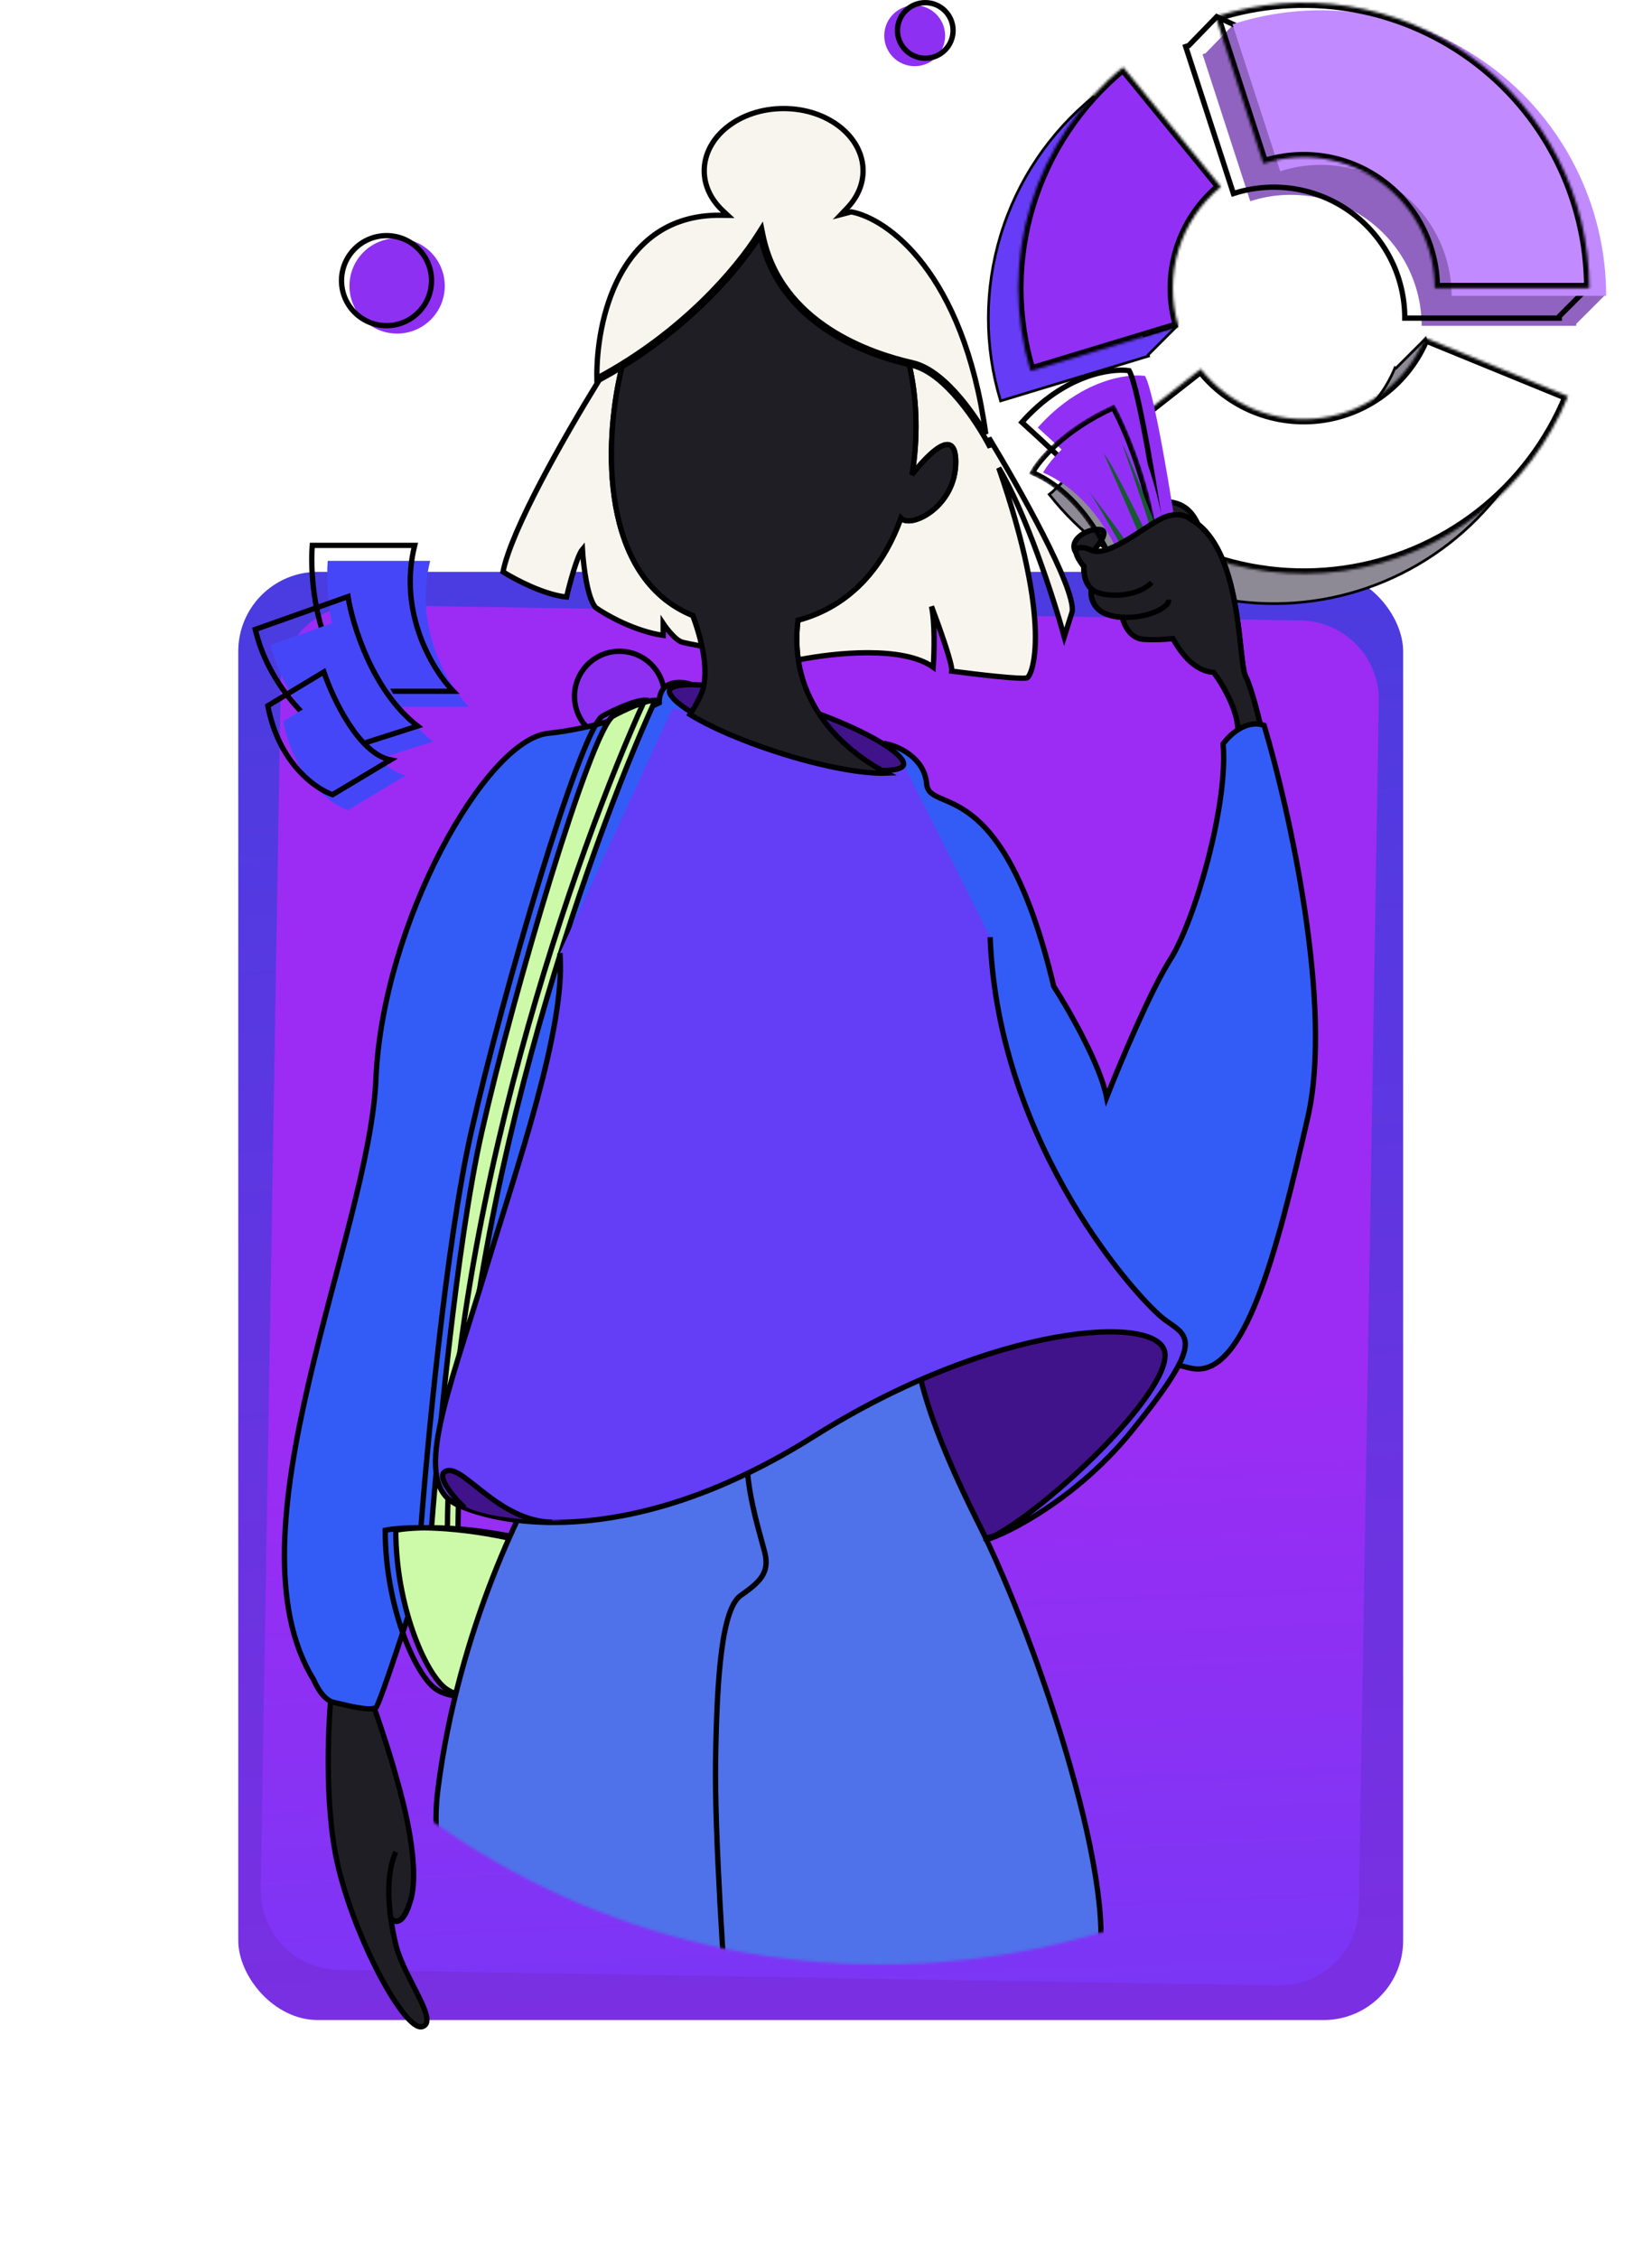 <svg xmlns="http://www.w3.org/2000/svg" width="624" height="853" fill="none" viewBox="0 0 624 853"><g filter="url(#filter0_f_202_16461)"><rect width="440" height="547" x="90" y="216" fill="url(#paint0_linear_202_16461)" rx="30"/></g><path fill="url(#paint1_linear_202_16461)" d="M106.034 257.996C106.308 241.43 119.96 228.222 136.526 228.496L491.301 234.366C507.868 234.64 521.075 248.292 520.801 264.859L513.263 720.418C512.989 736.985 499.338 750.192 482.771 749.918L127.996 744.048C111.43 743.774 98.222 730.122 98.496 713.556L106.034 257.996Z"/><circle cx="345.5" cy="13.5" r="11.5" fill="#8D30F2"/><circle cx="349.5" cy="11.5" r="10.5" stroke="#000" stroke-width="2"/><circle cx="150" cy="108" r="18" fill="#8D30F2"/><circle cx="146" cy="106" r="17" stroke="#000" stroke-width="2"/><circle cx="234" cy="263" r="17" fill="#8D30F2" stroke="#000" stroke-width="2"/><path fill="#4646F9" d="M162.48 211.839C156.056 237.533 169.536 259.285 177.078 266.949H141.677C125.035 252.642 122.82 224.248 123.794 211.839H162.48Z"/><path stroke="#000" stroke-width="2" d="M156.64 206C150.217 231.693 163.696 253.445 171.239 261.109H135.837C119.195 246.803 116.981 218.409 117.954 206H156.64Z"/><path fill="#4646F9" d="M163.575 280.087C146.64 266.949 139.001 242.01 137.297 231.182L102.261 243.591C108.1 268.117 128.052 283.737 137.297 288.482L163.575 280.087Z"/><path stroke="#000" stroke-width="2" d="M157.735 274.248C140.801 261.109 133.161 236.17 131.458 225.343L96.421 237.752C102.261 262.277 122.212 277.898 131.458 282.642L157.735 274.248Z"/><path fill="#4646F9" d="M153.356 292.861C141.385 290.526 131.58 269.747 128.173 259.65L107.005 272.423C111.093 294.029 125.01 303.81 131.458 306L153.356 292.861Z"/><path stroke="#000" stroke-width="2" d="M147.516 287.022C135.546 284.686 125.74 263.908 122.334 253.81L101.166 266.584C105.254 288.19 119.171 297.971 125.619 300.161L147.516 287.022Z"/><path fill="#9063C0" d="M455.374 20.115L465.959 9.199L508.389 29L593.956 89.109L606.331 111.385L595.368 122.348C595.37 122.583 595.37 122.818 595.37 123.053H536.99C536.99 115.248 535.143 107.554 531.601 100.6C528.058 93.646 522.92 87.629 516.606 83.041C510.293 78.452 502.983 75.423 495.275 74.201C487.567 72.978 479.679 73.597 472.255 76.007L454.229 20.48C454.61 20.356 454.992 20.234 455.374 20.115Z"/><path stroke="#000" stroke-width="2" d="M449.004 17.22L459.589 6.304L502.019 26.104L587.586 86.213L599.962 108.489L588.998 119.452C589 119.687 589.001 119.922 589.001 120.157H530.62C530.62 112.353 528.774 104.659 525.231 97.705C521.688 90.751 516.55 84.733 510.237 80.145C503.923 75.557 496.614 72.528 488.905 71.305C481.197 70.083 473.309 70.702 465.886 73.112L447.86 17.584C448.241 17.46 448.622 17.339 449.004 17.22Z"/><path fill="#C28AFF" d="M606.685 111.738C606.685 94.722 602.658 77.947 594.934 62.785C587.21 47.623 576.007 34.504 562.242 24.5C548.477 14.496 532.54 7.892 515.734 5.227C498.927 2.561 481.729 3.911 465.544 9.165L483.57 64.693C490.993 62.283 498.881 61.664 506.59 62.886C514.298 64.109 521.607 67.138 527.921 71.726C534.234 76.314 539.372 82.331 542.915 89.286C546.458 96.24 548.305 103.934 548.305 111.738H606.685Z"/><mask id="path-17-inside-1_202_16461" fill="#fff"><path d="M600.315 108.843C600.315 91.826 596.288 75.052 588.564 59.889C580.84 44.727 569.637 31.608 555.872 21.604C542.107 11.601 526.17 4.996 509.364 2.331C492.557 -0.334 475.359 1.015 459.174 6.269L477.2 61.797C484.623 59.387 492.511 58.768 500.22 59.991C507.928 61.213 515.237 64.242 521.551 68.831C527.864 73.419 533.002 79.436 536.545 86.39C540.088 93.344 541.935 101.038 541.935 108.843H600.315Z"/></mask><path stroke="#000" stroke-width="4" d="M600.315 108.843C600.315 91.826 596.288 75.052 588.564 59.889C580.84 44.727 569.637 31.608 555.872 21.604C542.107 11.601 526.17 4.996 509.364 2.331C492.557 -0.334 475.359 1.015 459.174 6.269L477.2 61.797C484.623 59.387 492.511 58.768 500.22 59.991C507.928 61.213 515.237 64.242 521.551 68.831C527.864 73.419 533.002 79.436 536.545 86.39C540.088 93.344 541.935 101.038 541.935 108.843H600.315Z" mask="url(#path-17-inside-1_202_16461)"/><path fill="#663CF7" fill-rule="evenodd" d="M377.997 88.728C384.222 68.294 396.375 50.17 412.915 36.653L449.858 81.858C442.272 88.057 436.698 96.37 433.843 105.742C431.754 112.597 431.189 119.793 432.148 126.833L444.739 122.986L433.684 134.041C433.729 134.194 433.774 134.346 433.82 134.499L377.948 151.426C371.754 130.983 371.771 109.161 377.997 88.728Z" clip-rule="evenodd"/><path fill="#000" d="M412.915 36.653L413.302 36.337L412.986 35.95L412.599 36.266L412.915 36.653ZM377.997 88.728L377.518 88.582L377.997 88.728ZM449.858 81.858L450.174 82.245L450.562 81.928L450.245 81.541L449.858 81.858ZM433.843 105.742L433.364 105.596L433.843 105.742ZM432.148 126.833L431.653 126.901L431.732 127.483L432.294 127.311L432.148 126.833ZM444.739 122.986L445.092 123.339L444.593 122.508L444.739 122.986ZM433.684 134.041L433.33 133.687L433.121 133.897L433.204 134.181L433.684 134.041ZM433.82 134.499L433.965 134.977L434.444 134.832L434.299 134.354L433.82 134.499ZM377.948 151.426L377.469 151.571L377.614 152.049L378.093 151.904L377.948 151.426ZM412.599 36.266C395.982 49.846 383.773 68.054 377.518 88.582L378.475 88.873C384.671 68.535 396.768 50.495 413.231 37.04L412.599 36.266ZM450.245 81.541L413.302 36.337L412.528 36.969L449.471 82.174L450.245 81.541ZM434.321 105.888C437.147 96.611 442.665 88.382 450.174 82.245L449.542 81.471C441.879 87.733 436.248 96.13 433.364 105.596L434.321 105.888ZM432.643 126.766C431.694 119.797 432.253 112.674 434.321 105.888L433.364 105.596C431.255 112.521 430.684 119.789 431.653 126.901L432.643 126.766ZM432.294 127.311L444.885 123.464L444.593 122.508L432.002 126.355L432.294 127.311ZM444.385 122.632L433.33 133.687L434.037 134.394L445.092 123.339L444.385 122.632ZM434.299 134.354C434.253 134.203 434.208 134.052 434.164 133.9L433.204 134.181C433.249 134.335 433.295 134.49 433.342 134.644L434.299 134.354ZM378.093 151.904L433.965 134.977L433.675 134.02L377.803 150.947L378.093 151.904ZM377.518 88.582C371.264 109.11 371.247 131.033 377.469 151.571L378.426 151.281C372.262 130.932 372.279 109.212 378.475 88.873L377.518 88.582Z"/><mask id="path-20-inside-2_202_16461" fill="#fff"><path d="M424.229 25.338C407.69 38.855 395.537 56.98 389.311 77.413C383.086 97.846 383.069 119.668 389.262 140.111L445.135 123.184C442.294 113.808 442.302 103.799 445.157 94.427C448.012 85.056 453.586 76.743 461.173 70.543L424.229 25.338Z"/></mask><path fill="#9130F4" stroke="#000" stroke-width="4" d="M424.229 25.338C407.69 38.855 395.537 56.98 389.311 77.413C383.086 97.846 383.069 119.668 389.262 140.111L445.135 123.184C442.294 113.808 442.302 103.799 445.157 94.427C448.012 85.056 453.586 76.743 461.173 70.543L424.229 25.338Z" mask="url(#path-20-inside-2_202_16461)"/><path fill="#8D8A95" fill-rule="evenodd" d="M527.327 139.047L538.438 127.936L543.035 142.433L540.002 144.233L580.969 160.995C573.823 178.461 562.219 193.745 547.317 205.322C532.414 216.899 514.735 224.363 496.044 226.967C477.354 229.572 458.308 227.227 440.807 220.167C423.307 213.106 407.966 201.577 396.317 186.731L397.534 185.775L407.966 175.67L409.507 176.381L442.245 150.691C447.588 157.501 454.624 162.788 462.651 166.027C470.677 169.265 479.413 170.341 487.986 169.146C496.558 167.951 504.667 164.528 511.502 159.218C518.337 153.909 523.659 146.898 526.937 138.888L527.327 139.047Z" clip-rule="evenodd"/><path fill="#000" d="M538.438 127.936L538.915 127.785L538.666 127.001L538.085 127.582L538.438 127.936ZM527.327 139.047L527.138 139.51L527.445 139.636L527.68 139.401L527.327 139.047ZM543.035 142.433L543.29 142.863L543.631 142.66L543.511 142.282L543.035 142.433ZM540.002 144.233L539.747 143.804L538.884 144.316L539.813 144.696L540.002 144.233ZM580.969 160.995L581.432 161.184L581.621 160.722L581.159 160.532L580.969 160.995ZM547.317 205.322L547.623 205.717L547.317 205.322ZM496.044 226.967L495.975 226.472L496.044 226.967ZM440.807 220.167L440.995 219.703L440.807 220.167ZM396.317 186.731L396.008 186.337L395.615 186.646L395.923 187.039L396.317 186.731ZM397.534 185.775L397.843 186.169L397.864 186.153L397.882 186.134L397.534 185.775ZM407.966 175.67L408.176 175.216L407.864 175.072L407.618 175.311L407.966 175.67ZM409.507 176.381L409.297 176.835L409.575 176.963L409.815 176.774L409.507 176.381ZM442.245 150.691L442.639 150.383L442.33 149.989L441.937 150.298L442.245 150.691ZM462.651 166.027L462.464 166.491L462.651 166.027ZM487.986 169.146L487.917 168.651L487.986 169.146ZM511.502 159.218L511.809 159.613L511.502 159.218ZM526.937 138.888L527.126 138.425L526.663 138.236L526.474 138.698L526.937 138.888ZM538.085 127.582L526.973 138.694L527.68 139.401L538.792 128.29L538.085 127.582ZM543.511 142.282L538.915 127.785L537.962 128.087L542.558 142.584L543.511 142.282ZM540.258 144.663L543.29 142.863L542.78 142.003L539.747 143.804L540.258 144.663ZM539.813 144.696L580.78 161.458L581.159 160.532L540.192 143.771L539.813 144.696ZM580.506 160.806C573.394 178.19 561.843 193.404 547.01 204.927L547.623 205.717C562.595 194.086 574.253 178.731 581.432 161.184L580.506 160.806ZM547.01 204.927C532.176 216.45 514.579 223.879 495.975 226.472L496.113 227.463C514.89 224.846 532.652 217.347 547.623 205.717L547.01 204.927ZM495.975 226.472C477.372 229.065 458.414 226.731 440.995 219.703L440.62 220.63C458.202 227.724 477.337 230.08 496.113 227.463L495.975 226.472ZM440.995 219.703C423.575 212.675 408.306 201.199 396.71 186.422L395.923 187.039C407.627 201.954 423.039 213.537 440.62 220.63L440.995 219.703ZM396.625 187.124L397.843 186.169L397.226 185.382L396.008 186.337L396.625 187.124ZM397.882 186.134L408.314 176.029L407.618 175.311L397.187 185.416L397.882 186.134ZM407.757 176.124L409.297 176.835L409.716 175.927L408.176 175.216L407.757 176.124ZM409.815 176.774L442.554 151.085L441.937 150.298L409.198 175.987L409.815 176.774ZM441.852 151C447.249 157.878 454.356 163.219 462.464 166.491L462.838 165.563C454.893 162.358 447.928 157.123 442.639 150.383L441.852 151ZM462.464 166.491C470.572 169.762 479.396 170.848 488.055 169.641L487.917 168.651C479.431 169.834 470.783 168.769 462.838 165.563L462.464 166.491ZM488.055 169.641C496.714 168.435 504.904 164.977 511.809 159.613L511.195 158.824C504.429 164.08 496.402 167.468 487.917 168.651L488.055 169.641ZM511.809 159.613C518.713 154.25 524.089 147.169 527.399 139.077L526.474 138.698C523.23 146.628 517.961 153.567 511.195 158.824L511.809 159.613ZM526.747 139.35L527.138 139.51L527.516 138.585L527.126 138.425L526.747 139.35Z"/><mask id="path-23-inside-3_202_16461" fill="#fff"><path d="M407.631 175.416C419.281 190.262 434.622 201.791 452.122 208.852C469.622 215.913 488.669 218.258 507.359 215.653C526.049 213.048 543.729 205.584 558.631 194.008C573.534 182.431 585.138 167.146 592.284 149.681L538.251 127.573C534.974 135.584 529.652 142.594 522.816 147.904C515.981 153.214 507.872 156.637 499.3 157.832C490.728 159.026 481.992 157.951 473.966 154.712C465.939 151.474 458.903 146.186 453.56 139.377L407.631 175.416Z"/></mask><path fill="#fff" stroke="#000" stroke-width="4" d="M407.631 175.416C419.281 190.262 434.622 201.791 452.122 208.852C469.622 215.913 488.669 218.258 507.359 215.653C526.049 213.048 543.729 205.584 558.631 194.008C573.534 182.431 585.138 167.146 592.284 149.681L538.251 127.573C534.974 135.584 529.652 142.594 522.816 147.904C515.981 153.214 507.872 156.637 499.3 157.832C490.728 159.026 481.992 157.951 473.966 154.712C465.939 151.474 458.903 146.186 453.56 139.377L407.631 175.416Z" mask="url(#path-23-inside-3_202_16461)"/><path fill="#F8F5EF" d="M343.366 137.738C343.755 137.83 344.133 137.917 344.5 138C356.9 140.8 369.333 159.833 374 169C373.861 167.792 373.714 166.6 373.56 165.422C384.886 184.108 406.18 221.951 405 231L402 240.5C397.754 225.271 387.538 193.884 377.252 176.72C397.824 236.125 389.919 255.04 388 256C386.4 256.8 368.333 254.667 359.5 253.5C359.848 251.061 355.163 237.821 351.856 229.05C353.169 235.138 352.897 246.17 352.5 252C341.124 243.927 315.694 246.458 301.533 249.248C300.838 244.612 300.743 239.624 301.4 234.274C321.716 228.837 333.901 213.541 340.275 195.705C344.199 199.8 361 191.248 361 174.5C361 161.152 350.968 170.932 344.476 179.337C346.768 165.625 346.305 151.717 344 140.5C343.81 139.575 343.598 138.654 343.366 137.738Z"/><path fill="#F8F5EF" d="M226.332 143.53C229.322 141.924 232.21 140.258 234.996 138.546L234.5 140.5C228.269 167.056 226.475 218.202 261.704 232.504C263.037 236.057 264.295 240.062 265.154 244.103C261.129 243.337 258.233 242.744 257.5 242.5C255.1 241.7 251.833 237.5 250.5 235.5V240C239.7 238.4 229 232.333 225 229.5C221.8 225.9 220.333 213.333 220 207.5C218 209.9 215.167 220.5 214 225.5C205.6 224.7 194.5 218.833 190 216C193.117 200.068 212.952 165.245 226.332 143.53Z"/><path stroke="#000" stroke-width="2" d="M343.366 137.738C343.755 137.83 344.133 137.917 344.5 138C356.9 140.8 369.333 159.833 374 169C373.861 167.792 373.714 166.6 373.56 165.422C384.886 184.108 406.18 221.951 405 231L402 240.5C397.754 225.271 387.538 193.884 377.252 176.72C397.824 236.125 389.919 255.04 388 256C386.4 256.8 368.333 254.667 359.5 253.5C359.848 251.061 355.163 237.821 351.856 229.05C353.169 235.138 352.897 246.17 352.5 252C341.124 243.927 315.694 246.458 301.533 249.248C300.838 244.612 300.743 239.624 301.4 234.274C321.716 228.837 333.901 213.541 340.275 195.705C344.199 199.8 361 191.248 361 174.5C361 161.152 350.968 170.932 344.476 179.337C346.768 165.625 346.305 151.717 344 140.5C343.81 139.575 343.598 138.654 343.366 137.738Z"/><path stroke="#000" stroke-width="2" d="M226.332 143.53C229.322 141.924 232.21 140.258 234.996 138.546L234.5 140.5C228.269 167.056 226.475 218.202 261.704 232.504C263.037 236.057 264.295 240.062 265.154 244.103C261.129 243.337 258.233 242.744 257.5 242.5C255.1 241.7 251.833 237.5 250.5 235.5V240C239.7 238.4 229 232.333 225 229.5C221.8 225.9 220.333 213.333 220 207.5C218 209.9 215.167 220.5 214 225.5C205.6 224.7 194.5 218.833 190 216C193.117 200.068 212.952 165.245 226.332 143.53Z"/><path fill="#201E25" stroke="#000" stroke-width="2" d="M125.5 635.5C124 648.833 122.3 681.2 127.5 704C134 732.5 153 767.5 159.5 765.5C163.388 764.304 160.121 757.921 156.225 750.309C153.607 745.194 150.706 739.524 149.5 734.5C148.712 731.218 148.062 727.866 147.605 724.545C150.738 727.986 153.405 723.058 154.5 719.5C159.702 706.867 151.703 678.444 150.218 673.263L149.836 671.875C148.003 665.071 145.172 656.111 141 644L125.5 635.5Z"/><path stroke="#000" stroke-width="2" d="M154.5 719.5C153.405 723.058 150.738 727.986 147.605 724.545C146.32 715.22 146.55 706.137 149.5 699.5"/><path fill="#201E25" stroke="#000" stroke-width="2" d="M412.872 208.113C412.379 207.982 411.92 207.78 411.5 207.5C409.211 206.657 406 206.197 406.509 208.876C406.323 208.631 406.152 208.341 406 208C404 203.5 411 199.5 415.5 200C419.1 200.4 415.333 205.5 413 208C412.959 208.037 412.916 208.075 412.872 208.113Z"/><path fill="#201E25" stroke="#000" stroke-width="2" d="M436.598 197.046C435.479 194.062 434.975 189.5 440 189.5C447 189.5 450.5 193.5 452.5 198C452.501 198.003 452.503 198.006 452.504 198.009C451.562 197.257 450.562 196.584 449.5 196C448.167 194.833 444.1 193.2 438.5 196C437.912 196.294 437.276 196.647 436.598 197.046Z"/><path fill="#9130F4" d="M439.5 212C438.7 205.2 407.5 175.5 392 161.5C408 143.5 425.667 141 432.5 142C436.1 148.4 442.667 189 445.5 208.5L439.5 212Z"/><path stroke="#000" stroke-width="2" d="M433.5 210C432.7 203.2 401.5 173.5 386 159.5C402 141.5 419.667 139 426.5 140C430.1 146.4 436.667 187 439.5 206.5L433.5 210Z"/><path fill="#9130F4" d="M394 178.5C411.6 186.1 421.667 205.333 424.5 214L440 201.5C436.8 180.3 428.333 161 424.5 154C406.1 162.4 396.5 173.833 394 178.5Z"/><mask id="mask0_202_16461" style="mask-type:alpha" width="50" height="64" x="388" y="152" maskUnits="userSpaceOnUse"><path fill="#D9D9D9" stroke="#000" stroke-width="2" d="M390 178.5C407.6 186.1 417.667 205.333 420.5 214L436 201.5C432.8 180.3 424.333 161 420.5 154C402.1 162.4 392.5 173.833 390 178.5Z"/></mask><g mask="url(#mask0_202_16461)"><path stroke="#000" stroke-width="2" d="M390 178.5C407.6 186.1 417.667 205.333 420.5 214L436 201.5C432.8 180.3 424.333 161 420.5 154C402.1 162.4 392.5 173.833 390 178.5Z"/><path fill="#185832" d="M426.5 211.5C422.466 204.207 414.155 189.518 411.091 185.266C410.888 185.002 410.691 184.747 410.5 184.5C410.666 184.693 410.864 184.951 411.091 185.266C416.924 192.839 427.613 207.067 428 209L426.5 211.5Z"/><path fill="#185832" d="M432 206.5C431.6 204.5 421.833 182.333 417 171.5C419 173.1 429.5 194.167 434.5 204.5L432 206.5Z"/><path fill="#185832" d="M436 204.5C436 202.9 428 179.5 424 168C425.2 169.2 433.833 191.5 438 202.5C437.333 203.833 436 206.1 436 204.5Z"/></g><path stroke="#000" stroke-width="2" d="M426 213.5C418.8 218.3 411.667 215.5 409 213.5C403.4 205.9 408.333 206.333 411.5 207.5C417.5 211.5 431.5 199.5 438.5 196C444.1 193.2 448.167 194.833 449.5 196C469.5 207 467.5 249.5 470.5 255.5C472.9 260.3 475.833 272.5 477 278C473.333 281.333 466.3 286 467.5 278C468.7 270 462 258.667 458.5 254"/><path fill="#201E25" stroke="#000" stroke-width="2" d="M477 278C475.833 272.5 472.9 260.3 470.5 255.5C469.717 253.934 469.274 249.882 468.693 244.552C467.045 229.461 464.28 204.129 449.5 196C448.167 194.833 444.1 193.2 438.5 196C436.626 196.937 434.252 198.482 431.663 200.167C424.579 204.777 415.894 210.43 411.5 207.5C408.333 206.333 403.4 205.9 409 213.5C409.129 213.597 409.269 213.696 409.419 213.796C409.265 216.131 409.674 220.019 412.157 222.333C411.855 225.475 412.759 230.035 418 232C419.81 232.679 421.825 233.051 423.894 233.173C424.781 236.647 427.125 241.175 432 241.5C435.318 241.721 439.321 241.649 443.013 241.196C446.854 248.004 451.732 253.493 458.5 254C462 258.667 468.7 270 467.5 278C466.3 286 473.333 281.333 477 278Z"/><path stroke="#000" stroke-width="2" d="M435 220C430 225.5 417.5 226 413 223C409.787 220.858 409.256 216.432 409.416 213.847"/><path stroke="#000" stroke-width="2" d="M441.368 226.5C441.455 227.031 441.348 227.536 441 228C438 232 426 235 418 232C412.705 230.014 411.836 225.382 412.166 222.237"/><path fill="#D9D9D9" stroke="#000" stroke-width="2" d="M247 267C246.6 265 244.5 264.5 243.5 264.5L241.5 270L247 267Z"/><path fill="#335CF7" d="M249 265.5C249 256.7 257 257.167 261 258.5C261 283 204.4 407.1 200 445.5C195.6 483.9 144.5 643.5 142 645C139.5 646.5 130.5 644 126 643C121.5 642 118.5 634.5 118.5 634.5C84.5 579.5 139.5 466.5 142 407.5C144.5 348.5 183.5 279.5 207 277C225.8 275 242.833 268.5 249 265.5Z"/><path fill="#335CF7" d="M350 296C349.2 286.4 339.667 282 335 281C334 303.167 332.6 359.5 335 407.5C338 467.5 432 514.5 451 517C470 519.5 482 474.5 494 422C503.6 380 487 305.833 477.5 274C470.7 271.6 464.333 277.667 462 281C464 303.5 451.5 347.5 442 362.5C434.4 374.5 422.833 402.167 418 414.5C415.6 402.1 403.667 381.333 398 372.5C378.5 290.5 351 308 350 296Z"/><path stroke="#000" stroke-width="2" d="M249 265.5C249 256.7 257 257.167 261 258.5C261 283 204.4 407.1 200 445.5C195.6 483.9 144.5 643.5 142 645C139.5 646.5 130.5 644 126 643C121.5 642 118.5 634.5 118.5 634.5C84.5 579.5 139.5 466.5 142 407.5C144.5 348.5 183.5 279.5 207 277C225.8 275 242.833 268.5 249 265.5Z"/><path stroke="#000" stroke-width="2" d="M350 296C349.2 286.4 339.667 282 335 281C334 303.167 332.6 359.5 335 407.5C338 467.5 432 514.5 451 517C470 519.5 482 474.5 494 422C503.6 380 487 305.833 477.5 274C470.7 271.6 464.333 277.667 462 281C464 303.5 451.5 347.5 442 362.5C434.4 374.5 422.833 402.167 418 414.5C415.6 402.1 403.667 381.333 398 372.5C378.5 290.5 351 308 350 296Z"/><path fill="#CCFAA9" stroke="#000" stroke-width="2" d="M173 583.5C172.2 460.3 222.333 319.5 247.5 264.5C243.5 264.5 235.167 268.5 231.5 270.5C223 276.5 194 374.5 182 427.5C172.4 469.9 165 549.167 162.5 583.5H173Z"/><path stroke="#000" stroke-width="2" d="M169 583.5C168.2 460.3 218.333 319.5 243.5 264.5C239.5 264.5 231.167 268.5 227.5 270.5C219 276.5 190 374.5 178 427.5C168.4 469.9 161 549.167 158.5 583.5H169Z"/><path fill="#CCFAA9" stroke="#000" stroke-width="2" d="M196.5 581C172.5 575.8 155.167 576.833 149.5 578C149.5 606.5 160.5 631.5 168 637.5C174 642.3 184.167 640.833 188.5 639.5C184.5 632.3 192.167 597.5 196.5 581Z"/><path stroke="#000" stroke-width="2" d="M192.5 581C168.5 575.8 151.167 576.833 145.5 578C145.5 606.5 156.5 631.5 164 637.5C170 642.3 180.167 640.833 184.5 639.5C180.5 632.3 188.167 597.5 192.5 581Z"/><path fill="#41138A" stroke="#000" stroke-width="2" d="M385 575.5C377.5 582 353.167 584.833 347 585L343 556.5C343.5 544.833 343.7 520.4 350.5 516C359 510.5 419 497.5 432.5 501C446 504.5 445.698 511.633 438.5 525C431.5 538 400.51 562.058 385 575.5Z"/><mask id="mask1_202_16461" style="mask-type:alpha" width="583" height="604" x="41" y="138" maskUnits="userSpaceOnUse"><path fill="#D9D9D9" d="M41 138H624V450.5C624 611.491 493.491 742 332.5 742V742C171.509 742 41 611.491 41 450.5V138Z"/></mask><g mask="url(#mask1_202_16461)"><path fill="#4F71E9" stroke="#000" stroke-width="2" d="M369.627 575.43C346.548 529.463 346.548 513.646 345.545 508.209L276.809 528.969L250.719 754.851L312.431 773.633C342.702 773.798 405.35 768.493 413.779 745.954C424.315 717.781 392.707 621.398 369.627 575.43Z"/><path fill="#4F71E9" stroke="#000" stroke-width="2" d="M165.427 675.768C173.053 615.664 198.039 565.71 209.578 548.245C236.002 542.808 287.847 534.109 283.833 542.808C278.816 553.682 286.843 578.396 288.85 586.304C290.857 594.213 286.843 597.673 279.819 602.615C272.795 607.558 270.788 631.777 270.287 665.388C269.885 692.276 273.464 746.119 275.304 769.679H238.678C211.084 763.418 157.801 735.871 165.427 675.768Z"/></g><path fill="#643DF7" d="M183.5 479.5C195.1 441.1 213.833 388.167 211.5 360L254 267.5L341 288L374 354C377 433.5 431 492 440 498.5C449 505 455.5 506 427.5 540.5C403.881 569.602 374.67 581.5 372.5 581.5C372 581.5 373 581.5 374 581C395.513 570.244 442 526 440 511C438 496 375 500 307.5 542.5C240 585 191 576.5 173 568.5C155 560.5 169 527.5 183.5 479.5Z"/><path stroke="#000" stroke-width="2" d="M211.5 360C213.833 388.167 195.1 441.1 183.5 479.5C169 527.5 155 560.5 173 568.5C191 576.5 240 585 307.5 542.5C375 500 438 496 440 511C442 526 395.513 570.244 374 581C373 581.5 372 581.5 372.5 581.5C374.67 581.5 403.881 569.602 427.5 540.5C455.5 506 449 505 440 498.5C431 492 377 433.5 374 354"/><path fill="#41138A" stroke="#000" stroke-width="2" d="M341.277 288.939C341.175 289.259 340.893 289.621 340.238 289.968C339.578 290.317 338.625 290.603 337.361 290.794C334.838 291.175 331.304 291.144 326.982 290.697C318.356 289.805 306.804 287.276 294.384 283.311C281.965 279.345 271.085 274.712 263.538 270.439C259.757 268.299 256.859 266.276 255.024 264.503C254.104 263.616 253.493 262.83 253.158 262.163C252.825 261.501 252.805 261.043 252.907 260.723C253.009 260.403 253.291 260.041 253.946 259.694C254.605 259.345 255.559 259.059 256.823 258.869C259.346 258.488 262.88 258.518 267.201 258.965C275.828 259.857 287.38 262.386 299.799 266.351C312.219 270.317 323.099 274.951 330.646 279.223C334.427 281.363 337.324 283.386 339.16 285.159C340.08 286.047 340.691 286.832 341.026 287.499C341.359 288.161 341.379 288.619 341.277 288.939Z"/><path fill="#201E25" stroke="#000" stroke-width="2" d="M234.996 138.546C262.155 121.865 279.654 100.867 287.184 88.945C293.975 122.389 327.484 133.977 343.366 137.738C343.598 138.654 343.81 139.575 344 140.5C346.305 151.717 346.768 165.625 344.476 179.337C350.968 170.932 361 161.152 361 174.5C361 191.248 344.199 199.8 340.275 195.705C333.901 213.541 321.716 228.837 301.4 234.274C297.696 264.449 317.889 283.088 334.963 292.02C326.306 292.418 310.966 289.655 294.08 284.263C280.224 279.839 268.243 274.576 260.619 269.879C261.931 267.888 263.247 265.602 264.5 263C268.354 254.996 265.305 242.103 261.704 232.504C226.475 218.202 228.269 167.056 234.5 140.5L234.996 138.546Z"/><path fill="#F8F5EF" stroke="#000" stroke-width="2" d="M320.099 78.488L317.693 81.027L321.077 80.144L321.539 80.023C334.988 82.524 363.866 102.564 372.351 163.938C369.93 159.826 366.67 154.949 362.916 150.47C357.654 144.191 351.263 138.502 344.72 137.025C337.096 135.303 324.637 131.638 313.239 124.184C301.855 116.738 291.575 105.546 288.164 88.746L287.668 86.306L286.338 88.412C278.079 101.489 257.641 125.684 225.459 142.863C225.297 132.016 227.37 116.928 233.984 104.407C240.899 91.317 252.743 81.066 272.294 81.299L274.871 81.33L272.989 79.569C268.598 75.46 266 70.2 266 64.5C266 51.728 279.199 41 296 41C312.801 41 326 51.728 326 64.5C326 69.713 323.827 74.556 320.099 78.488Z"/><path fill="#41138A" d="M169 555.5C163.8 556.7 171.167 565 175.5 569C189 576 226.5 574.5 206.5 574C186.5 573.5 175.5 554 169 555.5Z"/><path stroke="#000" stroke-width="2" d="M175.5 569.5C171.167 565.5 163.8 556.7 169 555.5C175.5 554 188.5 574.5 208.5 575"/><defs><filter id="filter0_f_202_16461" width="620" height="727" x="0" y="126" color-interpolation-filters="sRGB" filterUnits="userSpaceOnUse"><feFlood flood-opacity="0" result="BackgroundImageFix"/><feBlend in="SourceGraphic" in2="BackgroundImageFix" mode="normal" result="shape"/><feGaussianBlur result="effect1_foregroundBlur_202_16461" stdDeviation="45"/></filter><linearGradient id="paint0_linear_202_16461" x1="311.517" x2="353.871" y1="125.313" y2="829.497" gradientUnits="userSpaceOnUse"><stop stop-color="#423EE0"/><stop offset="1" stop-color="#812DE2"/></linearGradient><linearGradient id="paint1_linear_202_16461" x1="1083.54" x2="1112.47" y1="496.002" y2="1160.36" gradientUnits="userSpaceOnUse"><stop stop-color="#9C2CF3"/><stop offset="1" stop-color="#3A49F9"/></linearGradient></defs></svg>
